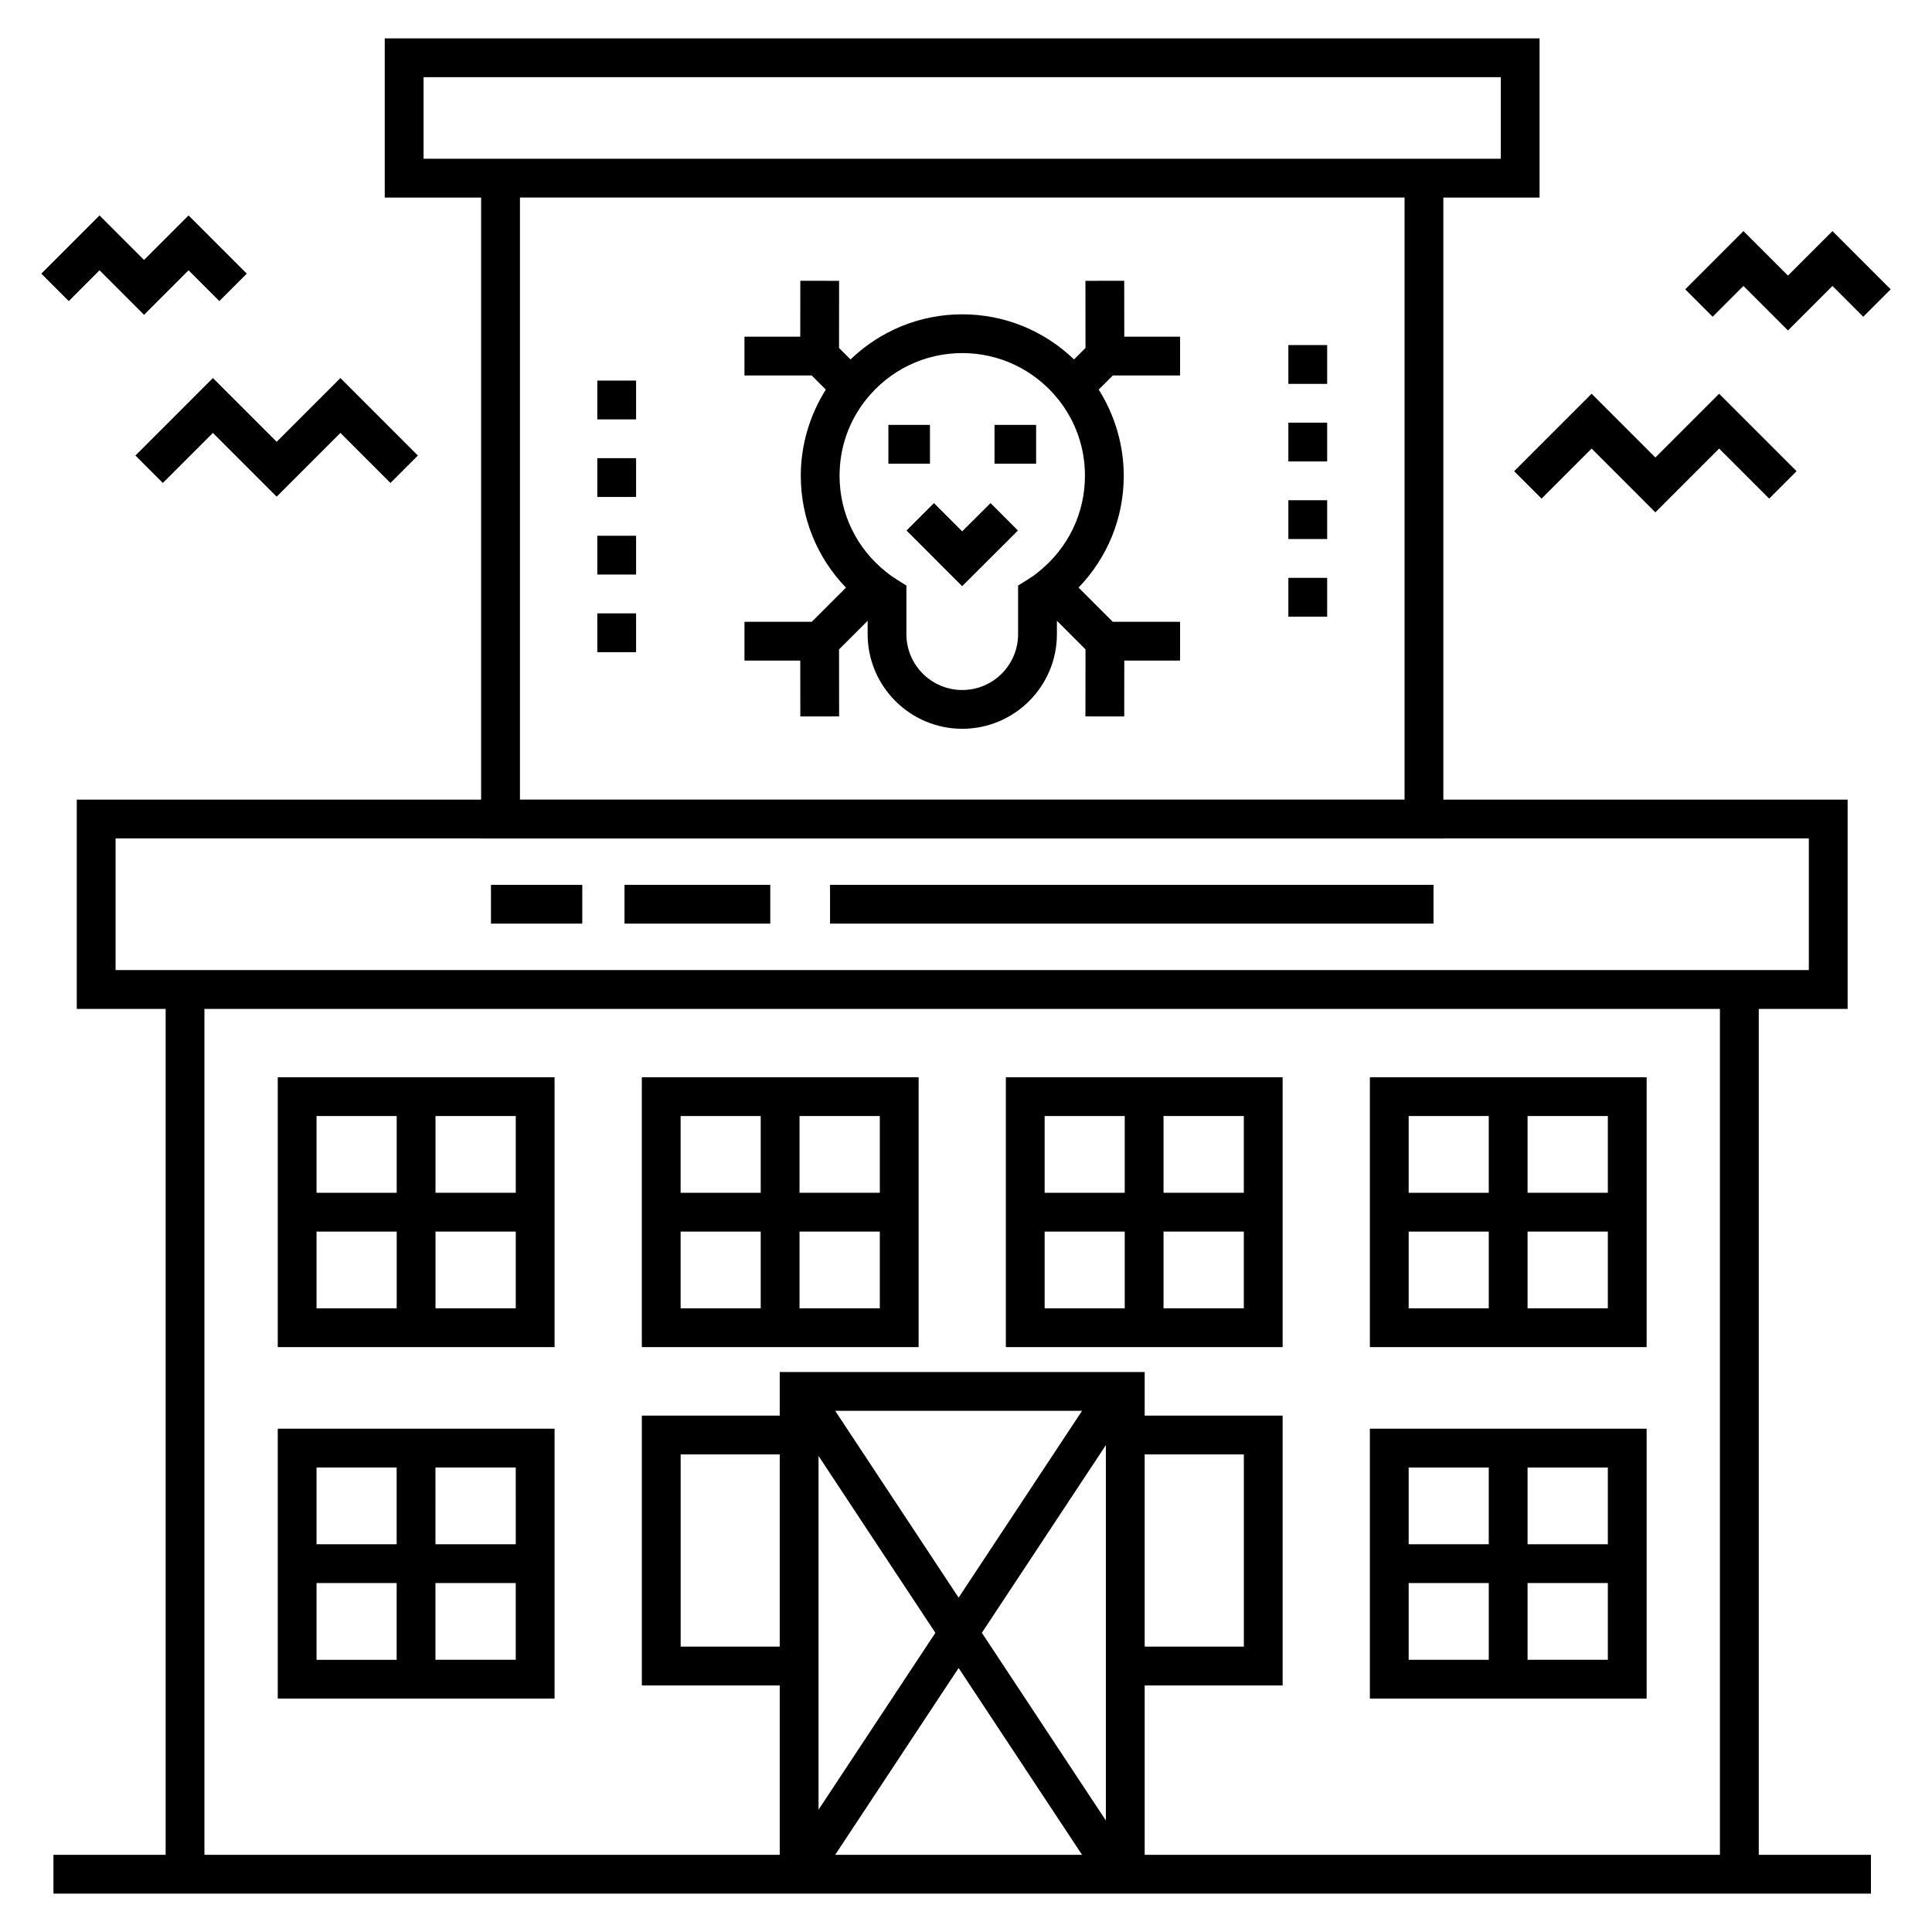 <?xml version="1.0" encoding="UTF-8"?>
<!-- Uploaded to: ICON Repo, www.iconrepo.com, Generator: ICON Repo Mixer Tools -->
<svg fill="#000000" width="800px" height="800px" version="1.1" viewBox="144 144 512 512" xmlns="http://www.w3.org/2000/svg">
 <g>
  <path d="m302.29 306.55h10.281v10.281h-10.281z"/>
  <path d="m302.29 285.98h10.281v10.281h-10.281z"/>
  <path d="m302.29 265.42h10.281v10.281h-10.281z"/>
  <path d="m302.29 244.86h10.281v10.281h-10.281z"/>
  <path d="m485.43 256.01h10.281v10.281h-10.281z"/>
  <path d="m485.43 276.57h10.281v10.281h-10.281z"/>
  <path d="m485.43 235.45h10.281v10.281h-10.281z"/>
  <path d="m485.43 297.14h10.281v10.281h-10.281z"/>
  <path d="m441.93 218.41-10.281 0.012 0.02 17.793-3.039 3.039c-7.949-7.641-18.453-11.957-29.617-11.957-11.16 0-21.664 4.316-29.617 11.957l-3.043-3.043 0.02-17.789-10.281-0.012-0.016 14.809h-14.785v10.281h17.816l3.746 3.746c-4.289 6.801-6.637 14.746-6.637 22.84 0 11.219 4.344 21.75 11.973 29.637l-9.051 9.055h-17.844v10.281h14.785l0.016 14.809 10.281-0.012-0.02-17.762 7.578-7.578v3.543c0 13.828 11.25 25.078 25.082 25.078 13.828 0 25.078-11.25 25.078-25.078v-3.547l7.578 7.578-0.02 17.766 10.281 0.012 0.016-14.809h14.785v-10.281h-17.84l-9.062-9.062c7.652-7.93 11.977-18.438 11.977-29.629 0-8.094-2.348-16.039-6.637-22.84l3.75-3.746h17.812v-10.281h-14.785zm-22.809 77.211c-0.914 0.762-1.883 1.414-2.898 2.047l-2.418 1.512v12.883c0 8.16-6.637 14.797-14.797 14.797-8.164 0-14.801-6.637-14.801-14.797v-12.883l-2.418-1.512c-1.016-0.633-1.984-1.289-2.988-2.125-7.82-6.211-12.309-15.492-12.309-25.457 0-7.438 2.441-14.434 7.047-20.223 6.246-7.812 15.527-12.293 25.469-12.293 9.934 0 19.219 4.481 25.457 12.285 4.613 5.797 7.055 12.793 7.055 20.23 0.004 9.969-4.484 19.25-12.398 25.535z"/>
  <path d="m398.99 284.81-7.484-7.484-7.269 7.269 14.742 14.746 14.785-14.742-7.258-7.277z"/>
  <path d="m379.43 256.6h11.02v10.281h-11.02z"/>
  <path d="m407.56 256.6h11.02v10.281h-11.02z"/>
  <path d="m217.61 501h73.355v-71.52h-73.355zm10.281-30.617h21.238v20.34h-21.238zm31.52 20.336v-20.34h21.273v20.34zm21.273-30.621h-21.273v-20.34h21.273zm-31.555-20.336v20.34h-21.238v-20.34z"/>
  <path d="m217.61 594.14h73.355v-71.52h-73.355zm10.281-30.617h21.227v20.34h-21.227zm31.508 20.336v-20.34h21.281v20.34zm21.285-30.617h-21.281l-0.004-20.34h21.281zm-31.566-20.34v20.34h-21.227v-20.34z"/>
  <path d="m507.03 594.14h73.348v-71.52h-73.348zm10.281-30.617h21.227v20.34h-21.227zm31.508 20.336v-20.34h21.277v20.34zm21.277-30.617h-21.277v-20.34h21.277zm-31.559-20.34v20.34h-21.227v-20.34z"/>
  <path d="m314.09 501h73.355v-71.52h-73.355zm10.281-30.617h21.227v20.34h-21.227zm31.508 20.336v-20.34h21.281v20.34zm21.281-30.621h-21.281v-20.34h21.281zm-31.562-20.336v20.34h-21.227v-20.34z"/>
  <path d="m410.56 501h73.348v-71.52h-73.348zm10.281-30.617h21.227v20.34h-21.227zm31.508 20.336v-20.34h21.277v20.34zm21.277-30.621h-21.277v-20.34h21.277zm-31.559-20.336v20.34h-21.227v-20.34z"/>
  <path d="m507.03 501h73.348v-71.52h-73.348zm10.281-30.617h21.227v20.34h-21.227zm31.508 20.336v-20.34h21.277v20.34zm21.277-30.621h-21.277v-20.34h21.277zm-31.559-20.336v20.34h-21.227v-20.34z"/>
  <path d="m363.97 378.49h159.92v10.281h-159.92z"/>
  <path d="m309.5 378.49h38.629v10.281h-38.629z"/>
  <path d="m274.11 378.49h24.195v10.281h-24.195z"/>
  <path d="m639.82 645.83v-10.281h-29.73v-224.18h23.551v-55.461h-107.14v-159.55h25.5v-42.18h-306.04v42.18h25.543v159.55h-107.16v55.461h23.551v224.18h-29.73v10.281zm-383.57-459.76v-21.617h285.47v21.617h-285.47zm25.543 10.281h234.43v159.55h-234.43zm-107.16 204.73v-34.898h96.875v0.023h254.99v-0.023h96.859v34.898h-448.73zm229.57 175.63 32.863-49.742v99.484zm26.551 58.836h-65.422l32.711-49.512zm16.598-106.11h26.281v50.941h-26.281zm-49.309 37.957-32.711-49.512h65.422zm-47.406 12.984h-26.258v-50.941h26.258zm10.281-50.531 30.965 46.871-30.965 46.871zm86.434 105.7v-44.891h36.562v-71.504h-36.562v-11.555h-96.715v11.555h-36.539v71.508h36.539v44.891l-152.46-0.004v-224.18h401.62v224.18z"/>
  <path d="m552.53 276.14 13.262-13.262 16.895 16.898 16.898-16.898 13.262 13.262 7.269-7.269-20.531-20.531-16.898 16.898-16.895-16.898-20.531 20.531z"/>
  <path d="m629.62 205.24-11.793 11.797-11.797-11.797-15.43 15.434 7.269 7.269 8.16-8.164 11.797 11.797 11.793-11.793 8.16 8.16 7.269-7.269z"/>
  <path d="m179.89 264.72 7.269 7.269 13.262-13.262 16.895 16.895 16.898-16.895 13.258 13.262 7.269-7.269-20.527-20.531-16.898 16.895-16.895-16.895z"/>
  <path d="m154.95 216.52 7.269 7.269 8.156-8.16 11.797 11.797 11.797-11.797 8.16 8.16 7.269-7.269-15.43-15.43-11.797 11.797-11.797-11.797z"/>
 </g>
</svg>